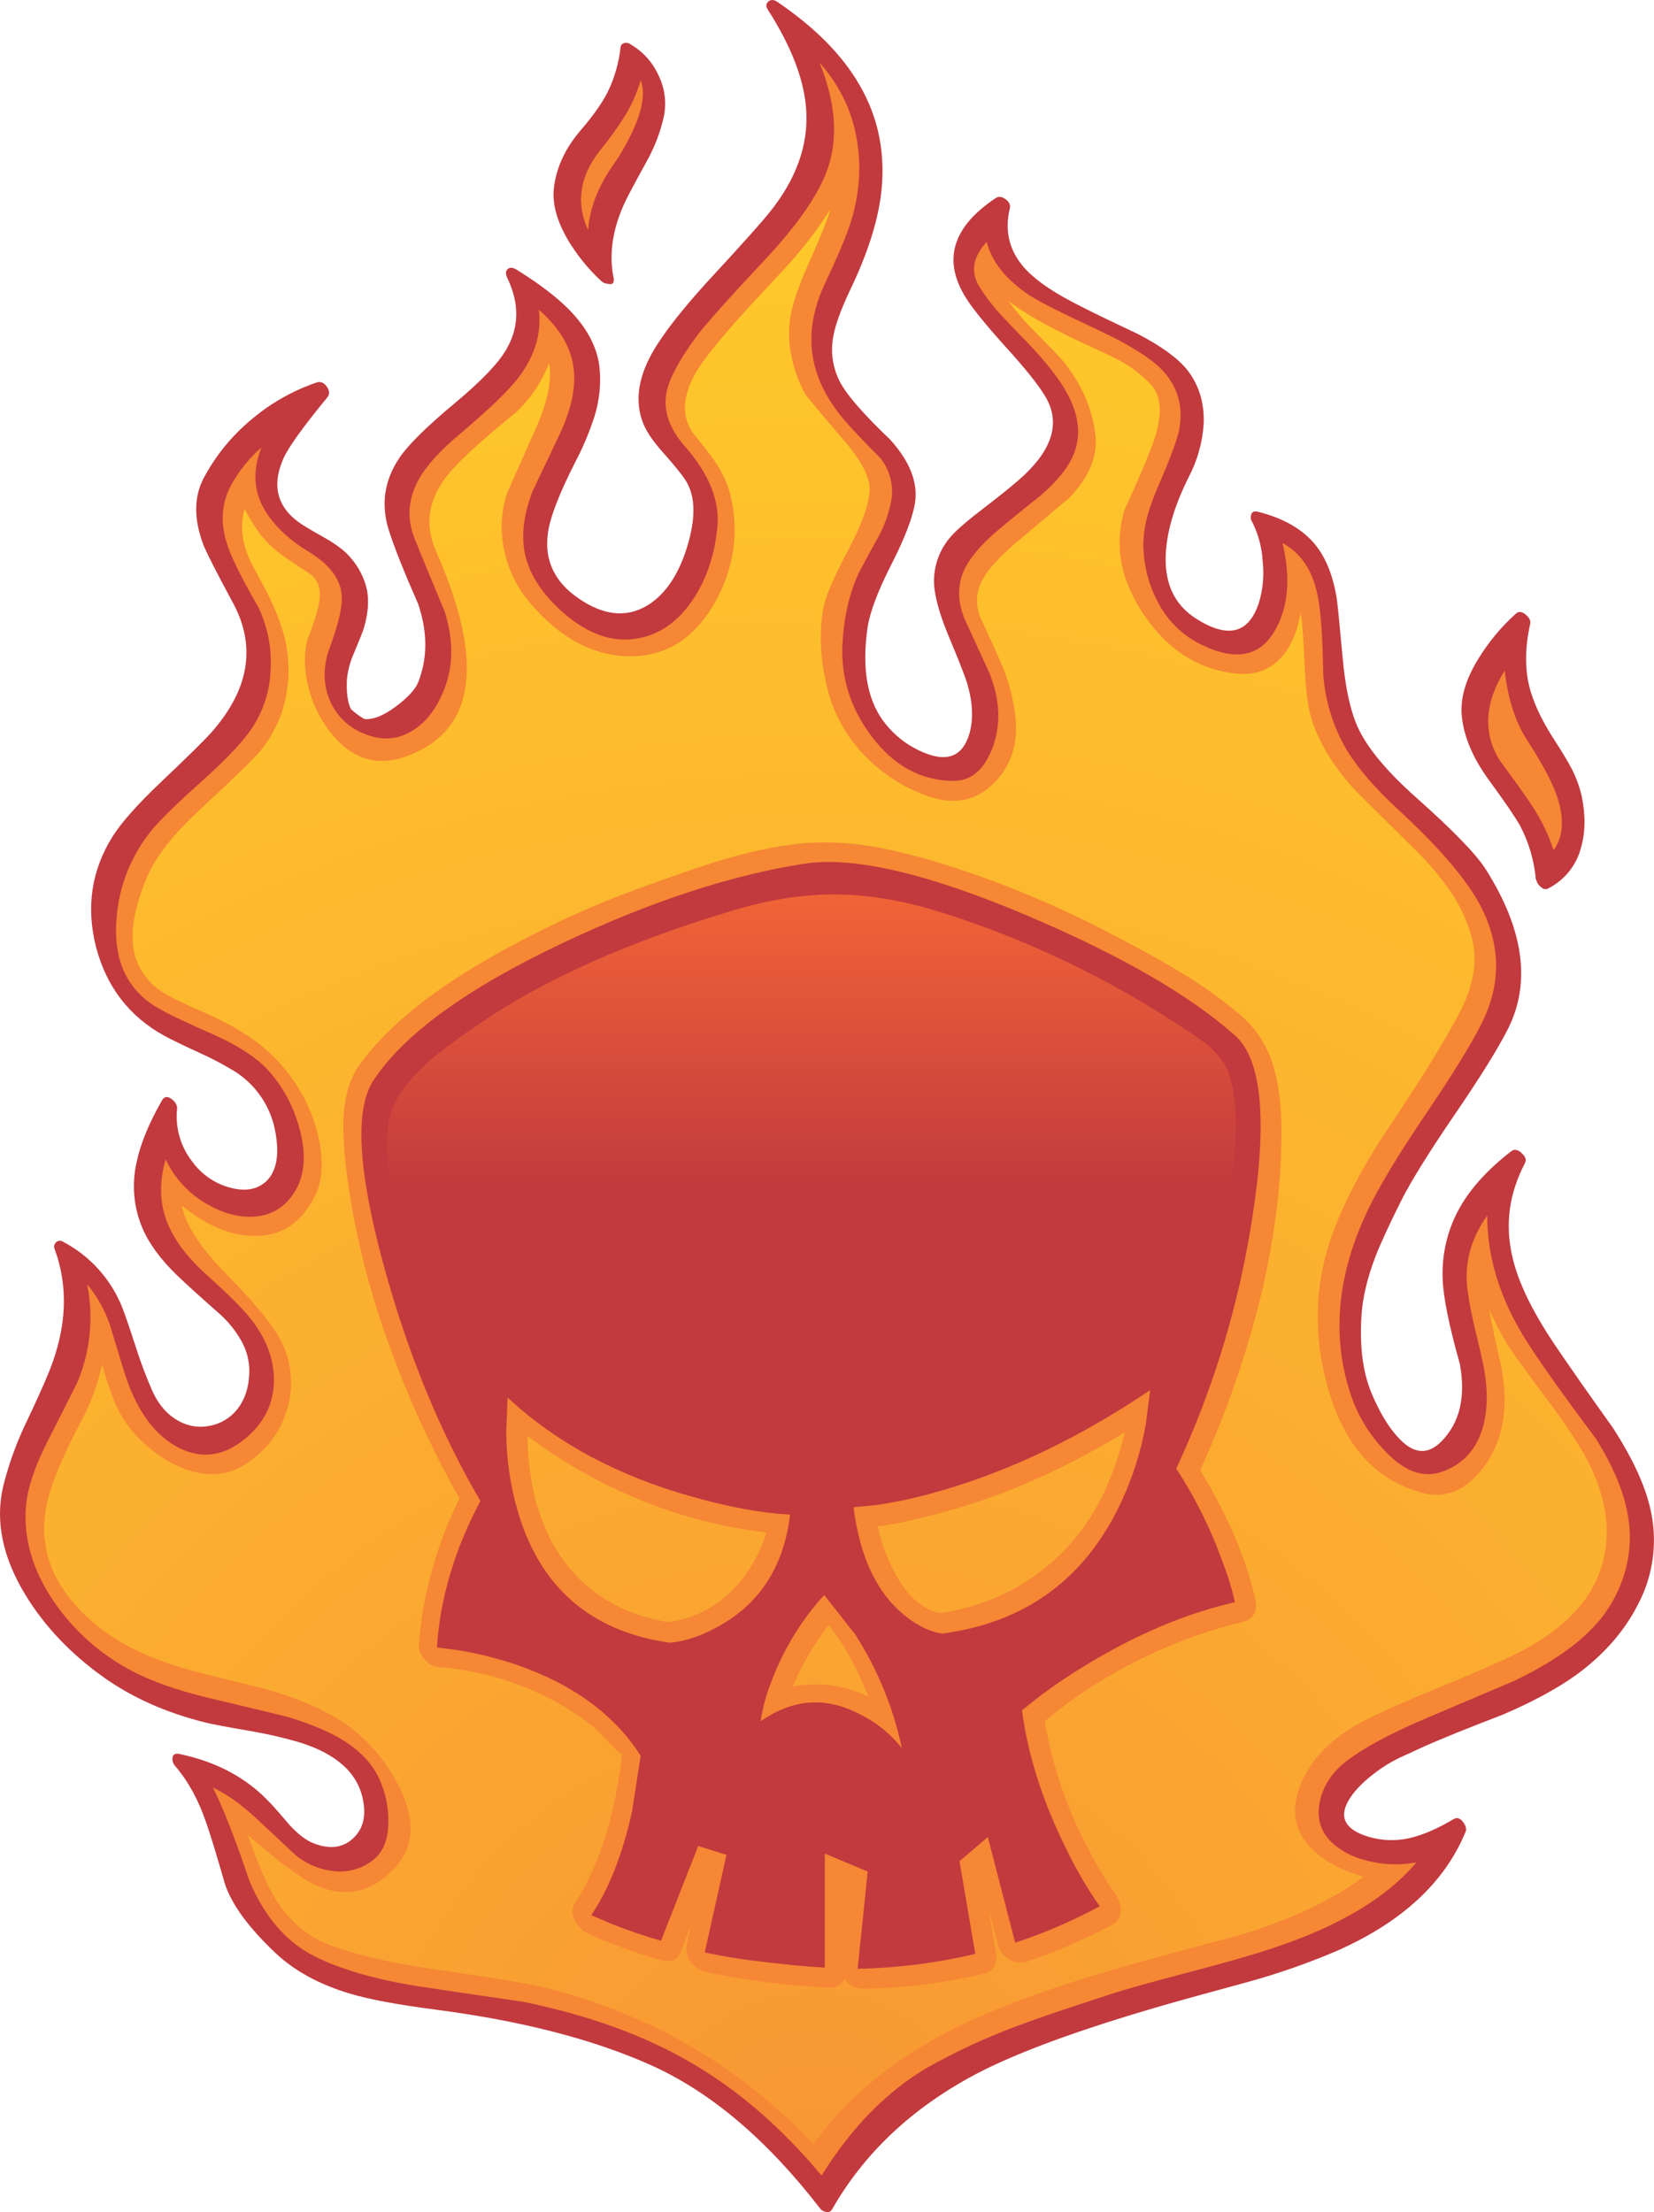 <?xml version="1.0" encoding="iso-8859-1"?>
<!-- Generator: Adobe Illustrator 20.1.0, SVG Export Plug-In . SVG Version: 6.00 Build 0)  -->
<svg version="1.0" id="Layer_1" xmlns="http://www.w3.org/2000/svg" xmlns:xlink="http://www.w3.org/1999/xlink" x="0px" y="0px"
	 viewBox="0 0 718.33 960.56" enable-background="new 0 0 718.33 960.56" xml:space="preserve">
<title>skulls_0019</title>
<path fill="#C2393E" d="M436.77,86.55c-1.573-1.18-2.99-1.377-4.25-0.59c-18.953,12.58-23.287,27.05-13,43.41
	c2.833,4.56,8.533,11.597,17.1,21.11c8.493,9.333,14.233,16.49,17.22,21.47c6.667,10.933,3.667,22.377-9,34.33
	c-3.147,2.987-8.813,7.627-17,13.92c-7.233,5.507-12.07,9.637-14.51,12.39c-5.243,5.704-8.003,13.259-7.67,21
	c0.313,5.507,2.28,12.703,5.9,21.59c5.033,12,7.903,19.353,8.61,22.06c2.44,8.413,2.637,15.807,0.59,22.18
	c-2.907,8.807-9.08,11.403-18.52,7.79c-7.64-2.891-14.252-7.982-19-14.63c-6.76-9.513-8.923-22.803-6.49-39.87
	c0.947-6.607,4.327-15.65,10.14-27.13c6-11.72,9.5-20.803,10.5-27.25c1.333-8.807-2.243-17.93-10.73-27.37
	c-10.46-10-17.34-17.667-20.64-23c-3.961-6.276-5.473-13.79-4.25-21.11c0.787-5.113,3.223-11.993,7.31-20.64
	c7.28-15.113,11.757-28.727,13.43-40.84c2.36-17.853-0.787-34.13-9.44-48.83c-7.467-12.82-19.3-24.733-35.5-35.74
	c-1.493-1.02-2.79-1.06-3.89-0.12s-1.14,2.16-0.12,3.66c10.46,16.353,16.003,31.137,16.63,44.35
	c0.707,14.787-4.523,29.177-15.69,43.17c-3.62,4.56-11.76,13.683-24.42,27.37c-10.373,11.18-18.157,20.653-23.35,28.42
	c-8.887,12.973-11.483,24.69-7.79,35.15c1.333,3.933,4.333,8.493,9,13.68c5.507,6.213,8.927,10.5,10.26,12.86
	c3.853,6.607,3.933,15.963,0.24,28.07c-3.793,12.353-9.607,20.883-17.44,25.59c-8.967,5.333-18.837,4.31-29.61-3.07
	c-10.54-7.153-15.023-16.59-13.45-28.31c0.867-6.76,4.837-17.093,11.91-31c3.365-6.387,6.165-13.056,8.37-19.93
	c2.146-6.9,2.867-14.163,2.12-21.35c-1.02-8.667-5.423-16.963-13.21-24.89c-5.427-5.507-13.017-11.287-22.77-17.34
	c-1.653-1.02-2.95-1.1-3.89-0.24s-0.98,2.157-0.12,3.89c5.267,11.007,5.15,21.27-0.35,30.79c-3.38,6-10.85,13.823-22.41,23.47
	c-12.267,10.22-20.287,18.123-24.06,23.71c-6.607,9.753-8.18,20.213-4.72,31.38c2.44,7.627,6.727,18.4,12.86,32.32
	c4.087,12.267,4.047,23.6-0.12,34c-1.26,2.987-4.367,6.367-9.32,10.14c-5.507,4.167-10.173,6.053-14,5.66
	c-2.083-1.191-4.022-2.617-5.78-4.25c-1.493-2.907-2.083-7.27-1.77-13.09c0.4-3.915,1.437-7.739,3.07-11.32
	c2.513-6,3.967-9.697,4.36-11.09c1.733-6.053,2.167-11.44,1.3-16.16c-1.165-5.372-3.72-10.345-7.41-14.42
	c-2.047-2.44-5.31-4.997-9.79-7.67c-5.013-2.82-8.583-4.897-10.71-6.23c-11.007-7.08-13.797-16.747-8.37-29
	c2.2-4.873,8.57-13.72,19.11-26.54c1.02-1.333,0.903-2.867-0.35-4.6s-2.707-2.323-4.36-1.77c-10.446,3.572-20.126,9.081-28.53,16.24
	c-8.478,7.064-15.49,15.72-20.64,25.48c-4.107,7.94-4.193,17.337-0.26,28.19c1.1,3.067,5.503,11.757,13.21,26.07
	c10,18.667,6.893,37.263-9.32,55.79c-2.987,3.38-10.577,10.85-22.77,22.41C59.627,349.423,52.903,357,49.05,363
	c-9.333,14.787-11.77,30.907-7.31,48.36c4.56,17.22,14.39,30,29.49,38.34c2.987,1.653,8.257,4.21,15.81,7.67
	c4.984,2.245,9.827,4.793,14.5,7.63c9.757,5.982,16.399,15.943,18.17,27.25c1.653,9.513,0.32,16.393-4,20.64
	c-3.933,3.693-9.203,4.637-15.81,2.83c-6.668-1.773-12.508-5.82-16.51-11.44c-4.986-6.439-7.31-14.547-6.49-22.65
	c0.16-1.573-0.627-3.027-2.36-4.36c-1.733-1.333-3.11-1.177-4.13,0.47c-5.74,10-9.437,19-11.09,27
	c-2.173,9.502-1.305,19.447,2.48,28.43c2.753,6.607,7.707,13.41,14.86,20.41c4.087,3.933,10.377,9.633,18.87,17.1
	c3.661,3.294,6.768,7.157,9.2,11.44c2.454,4.249,3.68,9.096,3.54,14c-0.16,6.293-1.89,11.563-5.19,15.81
	c-2.945,3.734-7.132,6.289-11.8,7.2c-4.705,1.023-9.622,0.264-13.8-2.13c-4.8-2.667-8.537-6.913-11.21-12.74
	c-2.772-6.283-5.199-12.712-7.27-19.26c-2.833-8.727-4.833-14.547-6-17.46c-4.902-12.176-13.977-22.211-25.6-28.31
	c-0.953-0.65-2.229-0.55-3.07,0.24c-0.801,0.76-1.037,1.941-0.59,2.95c6.02,16.387,5.257,34.013-2.29,52.88
	c-2.12,5.333-5.737,13.353-10.85,24.06c-3.885,8.355-6.965,17.061-9.2,26c-3.54,15.093-0.34,30.807,9.6,47.14
	c8.26,13.607,19.593,25.56,34,35.86c12.58,8.887,27.247,15.413,44,19.58c2.667,0.707,9.05,1.923,19.15,3.65
	c7.202,1.21,14.33,2.826,21.35,4.84c16.593,5.033,25.99,13.487,28.19,25.36c1.413,7.153-0.12,12.737-4.6,16.75
	s-10.22,4.603-17.22,1.77c-3.067-1.26-6.4-3.817-10-7.67c-3.853-4.56-6.683-7.783-8.49-9.67
	c-10.067-10.853-23.277-17.97-39.63-21.35c-1.653-0.313-2.597,0.237-2.83,1.65c-0.16,1.334,0.271,2.671,1.18,3.66
	c5.58,6.447,10.063,14.623,13.45,24.53c1.967,5.66,4.68,14.547,8.14,26.66c2.987,8.967,10.34,18.993,22.06,30.08
	c8.333,7.787,19.147,13.647,32.44,17.58c8.18,2.44,20.37,4.72,36.57,6.84c37.12,4.8,68.183,12.743,93.19,23.83
	c26.187,11.56,50.917,32.4,74.19,62.52c0.612,0.854,1.556,1.41,2.6,1.53c1.008,0.309,2.095-0.134,2.6-1.06
	c13.92-24.38,34.587-43.883,62-58.51c17.773-9.433,44.943-19.433,81.51-30c7.867-2.28,20.37-5.74,37.51-10.38
	c12.979-3.6,25.707-8.053,38.1-13.33c28.233-12.427,46.9-29.65,56-51.67c0.553-1.26,0.2-2.713-1.06-4.36
	c-1.26-1.647-2.593-2.08-4-1.3c-7.153,4.247-13.523,7-19.11,8.26c-6.828,1.593-13.977,1.098-20.52-1.42
	c-7.787-3.067-9.91-7.863-6.37-14.39c2.12-3.933,5.893-7.983,11.32-12.15c3.338-2.6,6.933-4.852,10.73-6.72
	c1.573-0.707,5.427-2.477,11.56-5.31c7.547-3.333,18.753-7.857,33.62-13.57c12.893-5.507,23.51-11.247,31.85-17.22
	c11.953-8.727,20.88-18.87,26.78-30.43c6.424-12.025,8.541-25.886,6-39.28c-2.047-11.007-7.67-23.59-16.87-37.75
	c-11.56-16.2-20.053-28.35-25.48-36.45c-9.58-14.307-15.59-26.794-18.03-37.46c-3.333-14-1.563-27.567,5.31-40.7v-0.12
	c0.947-1.413,0.397-2.987-1.65-4.72l-0.24-0.24l-0.35-0.24c-1.413-0.867-2.553-0.907-3.42-0.12h-0.12
	c-10.067,7.787-17.497,15.887-22.29,24.3c-5.468,9.606-8.086,20.57-7.55,31.61c0.313,7.867,2.79,20.017,7.43,36.45
	c2.667,14.467-0.047,25.75-8.14,33.85c-6.053,6.053-12.423,5.267-19.11-2.36c-4.087-4.56-7.823-10.893-11.21-19
	c-3.693-9.04-5.11-20.167-4.25-33.38c0.473-7.787,2.517-16.397,6.13-25.83c2.28-5.82,6.017-13.92,11.21-24.3
	c4.407-8.667,12.113-21.053,23.12-37.16c11.007-16.107,18.713-28.493,23.12-37.16c10.147-20.133,6.923-43.293-9.67-69.48
	c-4.167-6.527-14.193-16.86-30.08-31c-13.92-12.347-22.727-23.317-26.42-32.91c-2.667-6.92-4.513-16.043-5.54-27.37
	c-1.493-16.28-2.397-25.243-2.71-26.89c-1.653-9.593-4.72-17.143-9.2-22.65c-5.58-6.84-13.953-11.637-25.12-14.39
	c-1.413-0.313-2.317,0.08-2.71,1.18c-0.39,1.056-0.26,2.234,0.35,3.18c2.703,5.319,4.27,11.143,4.6,17.1
	c0.709,6.106,0.147,12.292-1.65,18.17c-4.407,13.447-13.607,15.65-27.6,6.61c-9.513-6.213-13.76-15.963-12.74-29.25
	c0.707-9.593,4.01-20.287,9.91-32.08c3.807-7.273,6.02-15.274,6.49-23.47c0.233-8.887-2.127-16.513-7.08-22.88
	c-4.1-5.167-11.333-10.437-21.7-15.81c-12.58-5.9-21.86-10.423-27.84-13.57c-10.613-5.507-18.083-10.973-22.41-16.4
	c-5.66-7.08-7.39-15.22-5.19-24.42C438.94,89.063,438.343,87.73,436.77,86.55z"/>
<path fill="#C2393E" d="M682,332.73c-1.493-2.753-3.893-6.687-7.2-11.8c-5.58-8.667-9.197-16.57-10.85-23.71
	c-1.733-7.94-1.537-16.707,0.59-26.3c0.313-1.333-0.317-2.667-1.89-4s-2.95-1.53-4.13-0.59c-6.622,5.912-12.31,12.793-16.87,20.41
	c-5.427,8.967-7.667,17.263-6.72,24.89c1.02,8.807,4.953,17.89,11.8,27.25c6.847,9.36,11.33,15.927,13.45,19.7
	c3.765,7.179,6.082,15.028,6.82,23.1l0.12,0.35c0.08,0.16,0.197,0.437,0.35,0.83V383c0.464,1.007,1.198,1.865,2.12,2.48
	c0.785,0.68,1.903,0.818,2.83,0.35l0.35-0.24l0.24-0.12c6.715-3.611,11.629-9.847,13.57-17.22c1.967-6.667,2.083-14.177,0.35-22.53
	C685.879,341.188,684.22,336.818,682,332.73z"/>
<path fill="#C2393E" d="M240.5,82c-0.627,6.607,1.373,13.92,6,21.94c3.949,6.664,8.836,12.726,14.51,18
	c0.817,0.814,1.917,1.28,3.07,1.3c1.733,0.473,2.56-0.157,2.48-1.89c0.026-0.485-0.056-0.97-0.24-1.42
	c-2.047-11.247,0.233-23.12,6.84-35.62c1.807-3.46,4.637-8.69,8.49-15.69c2.979-5.619,5.202-11.608,6.61-17.81
	c1.311-6.185,0.479-12.631-2.36-18.28c-2.622-5.725-7-10.464-12.5-13.53c-0.741-0.47-1.662-0.559-2.48-0.24
	c-0.795,0.238-1.36,0.943-1.42,1.77c-0.717,6.809-2.634,13.438-5.66,19.58c-2.44,4.8-6.373,10.343-11.8,16.63
	C245.347,64.58,241.5,73,240.5,82z"/>
<path fill="#F58735" d="M387.12,217.25c1.078-6.543-0.682-13.235-4.84-18.4c-6-6-10.6-10.797-13.8-14.39
	c-8.733-9.673-13.893-19.543-15.48-29.61c-1.733-10.22,0.153-21.073,5.66-32.56c4.667-9.907,7.93-17.497,9.79-22.77
	c2.828-7.805,4.421-16.004,4.72-24.3c0.272-9.114-1.169-18.198-4.25-26.78c-2.998-7.812-7.404-15.008-13-21.23
	c7.787,19.107,8.377,35.937,1.77,50.49c-4.72,10.38-13.387,22.253-26,35.62c-16.12,17.22-25.95,28.27-29.49,33.15
	c-7.393,10.147-11.64,18.13-12.74,23.95c-1.493,7.94,1.22,15.803,8.14,23.59c10.46,12,15.1,23.667,13.92,35
	c-1.18,12.427-4.877,23.12-11.09,32.08c-7.333,10.613-16.73,16.157-28.19,16.63c-9.28,0.313-18.677-3.737-28.19-12.15
	c-9.2-8.26-14.627-16.99-16.28-26.19c-1.333-7.867-0.153-16.557,3.54-26.07c5.193-10.853,9.047-18.953,11.56-24.3
	c5.58-11.72,7.58-21.983,6-30.79c-1.493-8.493-6.447-16.397-14.86-23.71c1.26,10.067-1.61,19.78-8.61,29.14
	c-4.267,5.693-12.733,13.887-25.4,24.58c-8.667,7.233-14.667,13.8-18,19.7c-4.72,8.413-5.427,16.907-2.12,25.48
	c2.833,7.153,7.237,17.847,13.21,32.08c3.933,12.507,3.853,23.84-0.24,34c-3.227,8.18-7.75,14.077-13.57,17.69
	c-6.527,4.167-13.683,4.6-21.47,1.3c-7.033-2.849-12.523-8.553-15.1-15.69c-2.44-6.84-2.283-13.997,0.47-21.47
	c4-10.853,5.73-18.6,5.19-23.24c-0.707-7.08-5.62-13.333-14.74-18.76c-7.707-4.667-13.643-10.17-17.81-16.51
	c-5.66-8.573-6.407-18.09-2.24-28.55c-5.46,4.77-10.016,10.485-13.45,16.87c-4.247,8.26-4.523,17.303-0.83,27.13
	c2.12,5.74,6.407,14.193,12.86,25.36c4.202,8.729,6.033,18.41,5.31,28.07c-0.464,9.695-3.833,19.025-9.67,26.78
	c-4.247,5.66-11.01,12.62-20.29,20.88c-10.147,9.1-17.107,15.857-20.88,20.27c-9.293,10.972-14.892,24.594-16,38.93
	c-1.493,16.827,3.54,29.29,15.1,37.39c3.773,2.667,12.54,7,26.3,13c11.167,4.953,19.307,10.223,24.42,15.81
	c6.429,7.184,11.072,15.784,13.55,25.1c3.147,11.333,2.44,20.613-2.12,27.84c-4.167,6.607-10.027,10.147-17.58,10.62
	c-6.607,0.473-13.527-1.413-20.76-5.66c-7.695-4.453-13.833-11.167-17.58-19.23c-2.753,9.433-2.673,18.2,0.24,26.3
	c2.913,8.1,8.913,16.2,18,24.3c9.047,8.1,15.3,14.353,18.76,18.76c6.053,7.707,9.357,15.69,9.91,23.95
	c0.787,11.247-3.42,20.643-12.62,28.19c-9.753,7.94-19.857,8.883-30.31,2.83c-10.067-5.9-17.537-17.027-22.41-33.38
	c-3.62-11.953-5.587-18.4-5.9-19.34c-2.196-6.321-5.512-12.195-9.79-17.34c2.875,14.199,1.44,28.933-4.12,42.31
	c-0.233,0.553-4.637,9.283-13.21,26.19c-5.427,10.773-8.493,19.933-9.2,27.48c-1.26,14.22,2.787,28.183,12.14,41.89
	c8.521,12.453,19.933,22.654,33.26,29.73c8.807,4.72,20.053,8.72,33.74,12c22.413,5.333,34.013,8.123,34.8,8.37
	c9.433,2.907,17.023,6.053,22.77,9.44c8,4.8,13.543,10.54,16.63,17.22c2.727,5.873,4.094,12.285,4,18.76c0,7.94-2.36,13.607-7.08,17
	c-4.93,3.688-11.128,5.258-17.22,4.36c-6.169-0.729-11.967-3.325-16.62-7.44c-7.787-7.333-13.487-12.667-17.1-16
	c-6.367-5.82-12.423-10.067-18.17-12.74c4.407,8.667,9.713,22.233,15.92,40.7c6.607,15.493,15.94,26.307,28,32.44
	c11.167,5.66,25.95,9.993,44.35,13c10.3,1.573,25.713,3.853,46.24,6.84c28.7,5.82,53.313,14.783,73.84,26.89
	c20.053,11.72,38.72,27.92,56,48.6c13.053-20.993,28.467-36.68,46.24-47.06c12.499-6.992,25.521-13.003,38.95-17.98
	c8.1-3.067,21.627-7.667,40.58-13.8c6.293-2.047,17.813-5.27,34.56-9.67c15.727-4.087,27.877-7.587,36.45-10.5
	c28.387-9.513,48.91-21.847,61.57-37c-6.202,1.18-12.574,1.139-18.76-0.12c-7.153-1.333-13.013-4.047-17.58-8.14
	c-5.193-4.667-7.08-10.643-5.66-17.93c1.413-6.84,5.15-12.66,11.21-17.46c7.473-5.82,18.837-11.993,34.09-18.52
	c8.573-3.62,21.627-9.163,39.16-16.63c14.547-7,25.633-14.393,33.26-22.18c9.44-9.367,15.347-21.712,16.72-34.94
	c1.493-14.393-3.383-30.473-14.63-48.24c-14.467-19.333-24.57-33.567-30.31-42.7c-11.167-17.773-16.75-35.773-16.75-54
	c-7.153,10-10.023,20.693-8.61,32.08c0.812,5.792,1.913,11.539,3.3,17.22c2.12,8.667,3.417,14.367,3.89,17.1
	c1.807,10.067,1.57,18.833-0.71,26.3c-2.833,9.2-8.653,15.373-17.46,18.52c-8.26,2.987-16.673-0.16-25.24-9.44
	c-6.646-6.982-11.645-15.364-14.63-24.53c-8.26-25.333-5.663-52,7.79-80c4.72-9.827,12.82-23.273,24.3-40.34
	c12-17.693,20.257-31.027,24.77-40c8.727-17.22,8.57-34.443-0.47-51.67c-6-11.333-17.953-25.253-35.86-41.76
	c-10.147-9.433-17.577-18.1-22.29-26c-5.752-9.914-9.172-21.008-10-32.44c-0.233-14.86-0.94-25.713-2.12-32.56
	c-1.967-11.793-7.157-19.97-15.57-24.53c3.62,15.1,2.56,27.683-3.18,37.75c-6.527,11.64-17.3,13.723-32.32,6.25
	c-7.725-3.789-14.076-9.893-18.17-17.46c-4.075-7.39-6.376-15.627-6.72-24.06c-0.393-7.393,1.607-16.123,6-26.19
	c5.427-12.507,8.573-20.88,9.44-25.12c2.047-10.46-0.55-19.387-7.79-26.78c-5.033-5.033-13.96-10.577-26.78-16.63
	c-15.973-7.42-26.133-12.547-30.48-15.38c-10.12-6.793-16.28-14.5-18.48-23.12c-6,6.527-7.1,12.937-3.3,19.23
	c2.896,4.653,6.246,9.007,10,13c2.44,2.667,6.213,6.6,11.32,11.8c8.1,8.493,13.8,15.847,17.1,22.06
	c5.113,9.593,5.94,18.44,2.48,26.54c-2.28,5.427-6.997,11.247-14.15,17.46c-8.727,6.92-15.097,12.11-19.11,15.57
	c-7.153,6.133-11.91,11.833-14.27,17.1c-2.987,6.84-2.71,14.193,0.83,22.06c2.28,5.033,5.78,12.66,10.5,22.88
	c3.387,8.947,4.413,17.117,3.08,24.51c-0.773,5.181-2.663,10.132-5.54,14.51c-3.46,4.873-7.903,7.31-13.33,7.31
	c-14.233-0.08-26.187-6.647-35.86-19.7c-8.967-12-13.097-25.21-12.39-39.63c0.707-12.74,3.303-23.513,7.79-32.32
	c1.653-3.147,4.32-8.023,8-14.63C384.245,227.927,386.082,222.681,387.12,217.25z"/>
<path fill="#F58735" d="M646.38,311.38c-0.449,7.609,1.906,15.12,6.62,21.11c6.76,9.2,11.047,15.257,12.86,18.17
	c3.728,5.771,6.702,11.995,8.85,18.52c4.407-6,4.8-14.1,1.18-24.3c-2.2-6.053-6.447-13.917-12.74-23.59
	c-5.033-7.787-8.257-17.813-9.67-30.08C649.16,298.05,646.793,304.773,646.38,311.38z"/>
<path fill="#F58735" d="M276,54.11c3.333-8.1,4.08-14.547,2.24-19.34c-1.571,5.576-3.928,10.899-7,15.81
	c-3.309,5.216-6.932,10.225-10.85,15c-8.667,11.087-10.333,22.53-5,34.33c0.707-9.333,4.247-18.613,10.62-27.84
	C269.991,66.469,273.341,60.446,276,54.11z"/>
<radialGradient id="SVGID_1_" cx="152.252" cy="574.433" r="382.05" gradientTransform="matrix(2.36 0 0 -2.36 -4.65 2295.69)" gradientUnits="userSpaceOnUse">
	<stop  offset="0" style="stop-color:#F89734"/>
	<stop  offset="1" style="stop-color:#FFCC2A"/>
</radialGradient>
<path fill="url(#SVGID_1_)" d="M475.7,188.7c1.18,9.28-2.633,18.48-11.44,27.6c-11.333,9.513-19.353,16.277-24.06,20.29
	c-6.453,5.607-10.82,10.443-13.1,14.51c-3.441,5.586-3.711,12.565-0.71,18.4c4.953,10.613,8.1,17.613,9.44,21
	c2.819,7.14,4.607,14.646,5.31,22.29c0.787,11.167-2.397,20.29-9.55,27.37c-7.547,7.473-16.747,9.44-27.6,5.9
	c-10.743-3.548-20.46-9.661-28.31-17.81c-7.923-8.036-13.546-18.051-16.28-29c-3.38-13.447-3.853-25.753-1.42-36.92
	c1.1-4.72,4.767-12.937,11-24.65c5.487-10.453,8.387-18.68,8.7-24.68c0.313-5.507-3.423-12.78-11.21-21.82
	c-10.46-12.187-16.083-18.95-16.87-20.29c-2.882-5.27-4.907-10.964-6-16.87c-1.178-5.834-1.219-11.841-0.12-17.69
	c1.18-5.82,3.893-13.447,8.14-22.88c4.72-10.54,7.72-18.05,9-22.53c-5.752,9.069-12.319,17.594-19.62,25.47
	c-9.753,10.407-17.03,18.31-21.83,23.71c-9.12,10.38-14.94,17.89-17.46,22.53c-5.74,10.613-5.66,19.5,0.24,26.66
	c3.853,4.72,6.643,8.337,8.37,10.85c2.614,3.736,4.679,7.828,6.13,12.15c2.275,7.564,3.076,15.494,2.36,23.36
	c-0.762,7.936-3.004,15.659-6.61,22.77c-9.033,17.847-21.927,26.707-38.68,26.58c-15.807-0.16-30.197-7.827-43.17-23
	c-5.723-6.546-9.636-14.475-11.35-23c-1.898-8.421-1.407-17.204,1.42-25.36c5.66-12.667,9.867-22.103,12.62-28.31
	c4.873-11.167,6.683-20.407,5.43-27.72c-3.13,8.269-8.138,15.698-14.63,21.7c-13.367,10.773-22.763,19.267-28.19,25.48
	c-9.433,11.007-11.597,22.37-6.49,34.09c21.547,48.52,17.457,78.323-12.27,89.41c-14,5.193-25.757,0.907-35.27-12.86
	c-3.973-5.757-6.742-12.257-8.14-19.11c-1.493-7.153-1.413-13.563,0.24-19.23c1.98-4.695,3.559-9.549,4.72-14.51
	c1.333-6.367-0.083-10.927-4.25-13.68c-5.013-3.267-8.743-5.757-11.19-7.47c-3.673-2.6-6.967-5.696-9.79-9.2
	c-2.638-3.537-4.98-7.287-7-11.21c-2.2,7.94-0.98,16.237,3.66,24.89c3.38,6.133,5.817,10.733,7.31,13.8
	c2.254,4.644,4.146,9.455,5.66,14.39c2.619,8.72,3.164,17.932,1.59,26.9c-1.484,9.026-5.273,17.517-11,24.65
	c-2.667,3.333-11.63,12.063-26.89,26.19C75.153,362.373,67.573,372.093,63.8,381c-6.293,15.02-7.827,26.973-4.6,35.86
	c2.159,5.649,6.038,10.476,11.09,13.8c2.833,1.887,8.3,4.6,16.4,8.14c10.54,4.56,18.993,9.277,25.36,14.15
	c7.619,5.886,13.995,13.224,18.76,21.59c3.857,6.737,6.561,14.072,8,21.7c1.653,9.12,1.023,16.71-1.89,22.77
	c-5.9,12.113-14.863,18.01-26.89,17.69c-10.38-0.233-20.76-4.677-31.14-13.33c1.653,8.493,8.1,18.44,19.34,29.84
	c12.893,13.133,20.877,22.923,23.95,29.37c4.512,8.987,5.441,19.353,2.6,29c-2.667,9.673-8.407,17.537-17.22,23.59
	c-7.867,5.427-16.753,6.41-26.66,2.95c-8.18-2.907-15.77-8.177-22.77-15.81c-3.61-4.225-6.517-9.003-8.61-14.15
	c-2.004-5.135-3.737-10.372-5.19-15.69c-1.861,8.694-4.959,17.076-9.2,24.89c-8.18,15.493-13.133,27.493-14.86,36
	c-2.753,13.527-0.317,25.86,7.31,37c11.167,16.36,29.53,28,55.09,34.92c7,1.887,17.667,4.553,32,8
	c12.427,3.46,22.807,7.667,31.14,12.62c11.4,6.76,20.443,16.473,27.13,29.14c7.867,15.18,7.08,27.513-2.36,37
	c-9.593,9.753-20.447,12.087-32.56,7c-6.293-2.667-16.437-10.06-30.43-22.18c4.56,12.9,8.61,22.233,12.15,28
	c5.9,9.333,13.49,15.82,22.77,19.46c11.48,4.48,27.207,8.147,47.18,11c24.613,3.54,40.577,6.207,47.89,8
	c45.687,11.72,84.22,34.33,115.6,67.83c14.073-19.333,32.987-35.333,56.74-48c17.333-9.2,41.16-18.283,71.48-27.25
	c12.4-3.64,31.6-8.88,57.6-15.72c22.333-6.92,40.067-15.333,53.2-25.24c-10.133-2.833-17.867-7.12-23.2-12.86
	c-6.293-6.84-8.063-14.783-5.31-23.83c3.46-11.333,11.6-20.887,24.42-28.66c5.58-3.38,17.533-8.847,35.86-16.4
	c20.6-8.413,34.127-14.507,40.58-18.28c15.18-8.807,25.09-19.14,29.73-31c6.367-16.28,4.127-34.013-6.72-53.2
	c-4.97-8.246-10.405-16.202-16.28-23.83c-8.493-11.4-13.96-18.95-16.4-22.65c-3.036-5.056-5.754-10.297-8.14-15.69
	c0.867,5.333,2.557,13.353,5.07,24.06c1.887,9.593,2.163,17.89,0.83,24.89c-1.355,8.59-5.212,16.591-11.09,23
	c-6.92,7.473-14.783,10.07-23.59,7.79c-20.527-5.333-34.287-20.59-41.28-45.77c-6.213-22.1-5.86-43.41,1.06-63.93
	c4.247-12.58,11.247-26.697,21-42.35c11.72-17.533,20.33-30.867,25.83-40c6.213-10.38,10.263-17.89,12.15-22.53
	c3.62-9.04,4.563-17.373,2.83-25c-1.882-7.913-5.245-15.397-9.91-22.06c-4.714-6.659-10.044-12.859-15.92-18.52
	c-16.667-16.433-25.397-25.123-26.19-26.07c-9.433-10.613-15.567-21.11-18.4-31.49c-1.18-4.247-2.007-11.207-2.48-20.88
	c-0.473-11.48-1.063-19.343-1.77-23.59c-1.493,8.573-4.403,15.14-8.73,19.7c-5.113,5.507-11.877,7.71-20.29,6.61
	c-15.807-1.967-28.783-10.38-38.93-25.24s-13.057-29.96-8.73-45.3c5.267-11.56,9.237-20.76,11.91-27.6
	c4.8-12.667,4.76-21.71-0.12-27.13c-4.259-4.501-9.237-8.262-14.73-11.13c-1.18-0.627-6.847-3.293-17-8
	c-13.84-6.527-23.943-12.307-30.31-17.34c3.762,5.134,7.943,9.947,12.5,14.39c6.447,6.527,10.22,10.46,11.32,11.8
	C469.723,166.763,474.367,177.38,475.7,188.7z"/>
<path fill="#F58735" d="M412.83,376.25c-9.931-3.283-20.053-5.954-30.31-8c-10.284-2.06-20.787-2.816-31.26-2.25
	c-10.3,0.707-22.057,2.947-35.27,6.72c-7.627,2.2-19.07,6.053-34.33,11.56c-26.497,9.375-51.985,21.388-76.08,35.86
	c-22.173,13.44-38.57,27.393-49.19,41.86c-4.247,5.82-6.647,13.567-7.2,23.24c-0.313,6.053,0.16,14.233,1.42,24.54
	c3.299,24.791,9.271,49.153,17.81,72.66c8.41,23.614,18.828,46.465,31.14,68.3c-9.862,19.8-15.866,41.295-17.69,63.34
	c-0.16,2.2,0.743,4.403,2.71,6.61c1.489,1.913,3.714,3.111,6.13,3.3c10.918,0.81,21.679,3.07,32,6.72
	c10.343,3.555,20.148,8.515,29.14,14.74c3.37,2.314,6.529,4.921,9.44,7.79c0.473,0.473,2.087,2.203,4.84,5.19
	c2.513,2.593,3.89,3.577,4.13,2.95l-0.26,2.13c-0.314,3.205-0.788,6.392-1.42,9.55c-3.333,21.073-9.587,38.807-18.76,53.2
	c-1.573,2.36-1.613,4.957-0.12,7.79c1.252,2.513,3.338,4.513,5.9,5.66c7.233,3.46,17.337,7.197,30.31,11.21
	c1.716,0.535,3.527,0.696,5.31,0.47c1.864-0.202,3.458-1.43,4.13-3.18l4.84-12.39l-1.89,8.61c-0.625,2.749,0.075,5.633,1.89,7.79
	c1.701,2.186,4.127,3.693,6.84,4.25c17.228,3.5,34.693,5.709,52.25,6.61c3.54,0.233,6.017-1.023,7.43-3.77
	c2.077,2.861,5.471,4.463,9,4.25c17.203-0.322,34.325-2.457,51.08-6.37c4.72-1.1,6.607-4.323,5.66-9.67l-3.18-19l4.13,16
	c0.694,2.733,2.51,5.047,5,6.37c2.393,1.395,5.269,1.698,7.9,0.83c12.582-4.313,24.809-9.599,36.57-15.81
	c2.417-1.133,3.941-3.581,3.89-6.25c-0.073-2.535-0.941-4.984-2.48-7c1.767,2.42,0.667,0.69-3.3-5.19
	c-2.513-3.853-5.62-9.357-9.32-16.51c-8.769-16.79-14.82-34.865-17.93-53.55c12.406-10.372,25.998-19.237,40.49-26.41
	c14.415-7.256,29.614-12.836,45.3-16.63c2.098-0.371,3.94-1.614,5.07-3.42c0.967-1.938,1.177-4.166,0.59-6.25
	c-3.693-17.22-11.677-35.977-23.95-56.27c10.84-23.693,19.486-48.329,25.83-73.6c6.667-27.133,9.813-52.847,9.44-77.14
	c-0.233-9.827-1.453-18.24-3.66-25.24c-2.441-8.086-7.052-15.349-13.33-21c-8.262-7.058-17.099-13.414-26.42-19
	c-7.153-4.407-16.63-9.677-28.43-15.81c-23.002-12.244-47.042-22.427-71.84-30.43 M229.05,623.49
	c15.063,11.394,31.562,20.755,49.07,27.84c17.515,7.184,35.928,11.945,54.73,14.15c-2.885,9.745-8.202,18.596-15.45,25.72
	c-7.386,7.277-16.962,11.919-27.25,13.21c-14.787-2.44-27.093-8.18-36.92-17.22c-9.673-8.967-16.513-20.723-20.52-35.27
	C230.358,642.624,229.13,633.079,229.05,623.49 M359.86,705.71c6.607,8.18,12.387,18.56,17.34,31.14
	c-10.185-5.051-21.745-6.624-32.91-4.48C348.292,722.841,353.527,713.878,359.86,705.71 M452,682.35
	c-12.427,9.513-26.937,15.57-43.53,18.17c-6.76-1.26-12.697-5.9-17.81-13.92c-4.469-7.354-7.661-15.411-9.44-23.83
	c7.08-0.787,17.183-2.99,30.31-6.61c24.773-6.76,50.41-18.123,76.91-34.09c-1.847,7.848-4.373,15.52-7.55,22.93
	C474.651,659.738,464.697,672.607,452,682.35z"/>
<path fill="#C2393E" d="M536.33,449.62c-19.66-17.46-49.543-34.72-89.65-51.78c-43.407-18.48-75.883-26.07-97.43-22.77
	c-31.847,4.953-66.723,16.397-104.63,34.33c-41.747,19.733-69.23,39.667-82.45,59.8c-8.18,12.427-6.727,39.047,4.36,79.86
	c10.54,38.627,24.58,72.873,42.12,102.74c-11.247,21.153-17.537,42.347-18.87,63.58l9.91,1.3c8.123,1.396,16.129,3.401,23.95,6
	c24.927,8.493,43.13,21.743,54.61,39.75l-3.77,24.3c-4.087,18.48-9.983,33.46-17.69,44.94l8,3.42
	c7.286,2.958,14.727,5.519,22.29,7.67l16.16-41.17l12.27,3.89l-9.44,42.35c8.14,1.771,16.368,3.106,24.65,4
	c9.28,1.18,18.44,2.047,27.48,2.6v-49.52l18.64,7.79l-4.36,42.23c17.21-0.322,34.336-2.498,51.08-6.49l-6.84-40.22L429,797.71
	l11.9,45.89c12.67-4.174,24.945-9.465,36.68-15.81c-5.502-7.89-10.355-16.214-14.51-24.89c-10.22-20.527-16.63-40.58-19.23-60.16
	c8.396-6.995,17.308-13.346,26.66-19c22.173-13.68,44.113-23.013,65.82-28c-1.363-6.025-3.178-11.938-5.43-17.69
	c-5.086-14.183-11.815-27.722-20.05-40.34c16.339-35.012,27.541-72.199,33.26-110.41c6.367-41.52,3.77-67.43-7.79-77.73
	 M219.85,621.84l0.59-15c21.153,19.74,47.97,34.13,80.45,43.17c16.2,4.56,30.277,7.117,42.23,7.67
	c-2.513,21.233-11.95,36.883-28.31,46.95c-8.18,5.033-16.123,7.943-23.83,8.73c-34.52-4.873-56.617-24.1-66.29-57.68
	c-3.148-11.01-4.776-22.399-4.84-33.85 M370.72,654.5l9.79-0.94c9.126-1.336,18.148-3.308,27-5.9c30.667-8.667,61.333-23.333,92-44
	l-1.89,14.86c-2.071,11.622-5.641,22.926-10.62,33.63c-15.493,33.267-41.367,52.337-77.62,57.21c-5.333-0.627-11-3.38-17-8.26
	c-11.793-9.827-19.027-25.357-21.7-46.59 M373.63,744.51c-14.787-7.867-29.217-6.883-43.29,2.95c0.89-5.854,2.433-11.59,4.6-17.1
	c5.209-13.925,13.014-26.735,23-37.75l13.45,17.1c9.708,15.105,16.584,31.851,20.29,49.42c-4.854-6.139-11.004-11.131-18.01-14.62
	H373.63z"/>
<linearGradient id="SVGID_2_" gradientUnits="userSpaceOnUse" x1="301.555" y1="378.057" x2="301.555" y2="285.553" gradientTransform="matrix(2.36 0 0 2.36 -359.23 -285.98)">
	<stop  offset="0.4" style="stop-color:#C2393E"/>
	<stop  offset="1" style="stop-color:#F16437"/>
</linearGradient>
<path fill="url(#SVGID_2_)" d="M523.94,453.4c-1.887-1.653-6.683-4.917-14.39-9.79c-31.071-20.132-64.705-36-100-47.18
	c-16.353-5.193-31.57-7.86-45.65-8c-14.313-0.233-29.57,2.1-45.77,7c-44.433,13.287-80.647,29.367-108.64,48.24
	c-8.667,5.9-15.037,10.5-19.11,13.8c-6.238,4.868-11.759,10.591-16.4,17c-3.259,4.803-5.21,10.373-5.66,16.16
	c-0.445,5.821-0.287,11.672,0.47,17.46c1.495,12.813,3.86,25.509,7.08,38c21.153,18.953,46.357,33.697,75.61,44.23
	c30.723,11.023,63.14,16.574,95.78,16.4c37.587,0,72.857-6.723,105.81-20.17c31.84-13.033,58.217-30.957,79.13-53.77
	c1.18-7.08,2.083-13.45,2.71-19.11c1.18-10.147,1.81-17.97,1.89-23.47c0.08-9.047-0.853-16.78-2.8-23.2
	C532.407,462.1,529.053,457.567,523.94,453.4z"/>
</svg>
